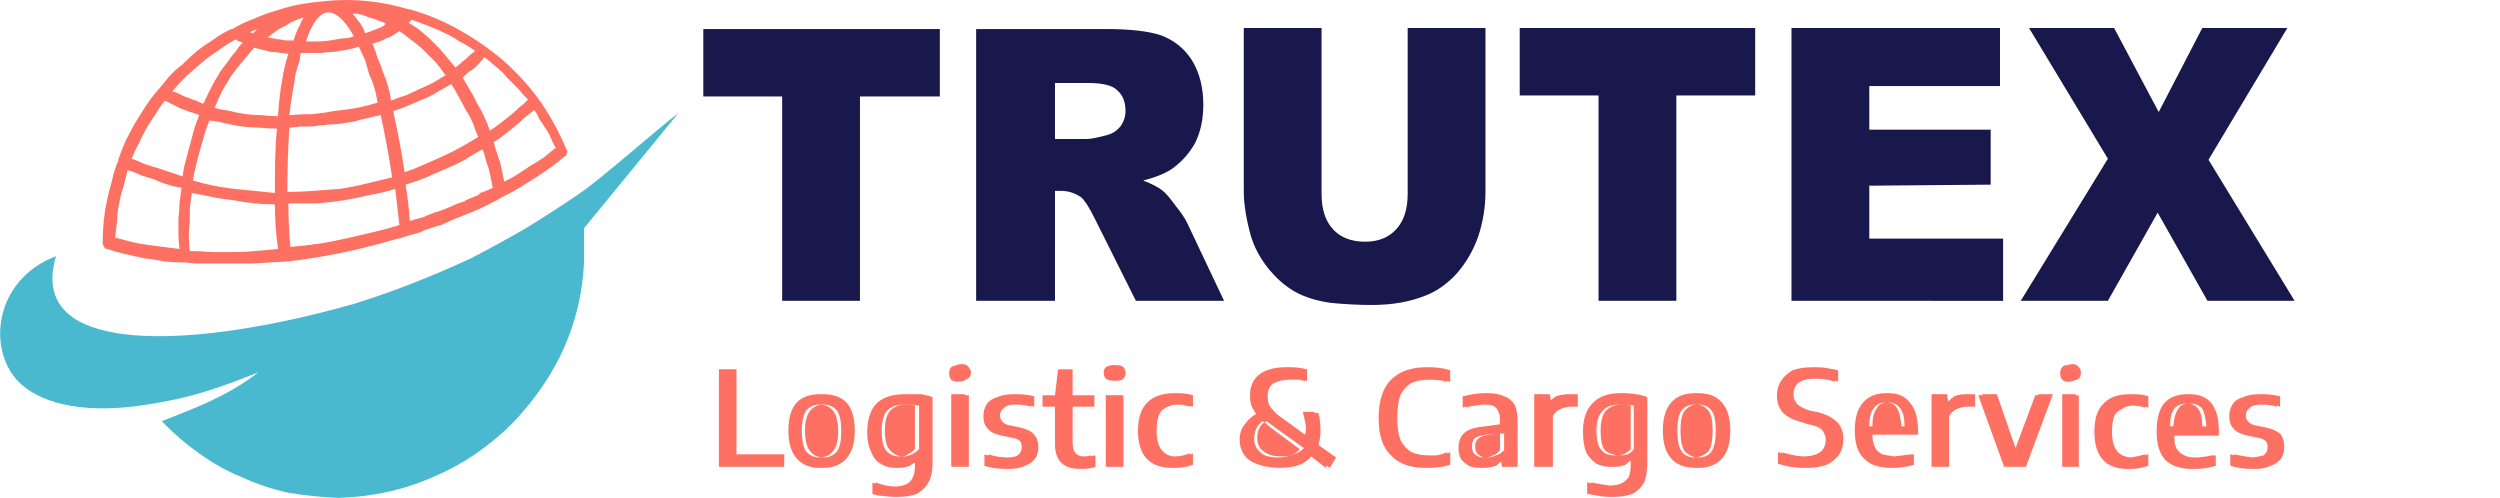 <svg xmlns="http://www.w3.org/2000/svg" viewBox="0 0 241 48" width="241" height="48"><style>.a{fill:#4ab9cf}.b{fill:#fd7062}.c{fill:#18184d}</style><path class="a" d="m34.1 29.3c-9.2 2.6-18.4 3.9-23.9 2.6-4-0.9-6-3.2-4.8-7.2-6.1 2.3-6.7 9.3-3.4 12.3 2.3 2.1 6.6 2.9 12.2 2q1.3-0.2 2.7-0.5 1.4-0.3 2.7-0.7 1.3-0.4 2.7-0.9 1.3-0.5 2.6-1c-3 2.3-6 3.4-9.3 4.7q1.6 1.7 3.6 3.1 1.9 1.4 4.1 2.3 2.2 1 4.5 1.5 2.4 0.4 4.8 0.5c3.1-0.1 6.2-0.7 9.1-2 2.9-1.2 5.5-3 7.7-5.2 2.2-2.3 4-4.9 5.2-7.8 1.2-2.9 1.8-6.1 1.7-9.2q0-0.9 0-1.8l9.1-11.1c-2 1.5-7.5 6.4-9.6 7.8q-2.5 1.7-5.1 3.3-2.6 1.5-5.3 2.9-2.8 1.3-5.6 2.4-2.8 1.1-5.7 2z"></path><path fill-rule="evenodd" class="b" d="m10.1 23.9q-0.1-0.1-0.1-0.2-0.1-0.1-0.1-0.2 0-0.1 0-0.2 0-1 0.1-2 0.1-1 0.3-1.9 0.2-1 0.5-2 0.2-1 0.6-1.9 0 0 0-0.1c0 0-0.2 0.6 0 0q0.3-0.9 0.7-1.8 0.4-0.8 0.9-1.7 0.5-0.8 1-1.6 0.6-0.9 1.2-1.6l0.1-0.1q0.4-0.5 0.9-1.1 0.6-0.7 1.4-1.3 0.7-0.7 1.4-1.3 0.8-0.6 1.6-1.1 0.8-0.6 1.7-1h0.1q1-0.6 2.1-1 1.1-0.5 2.2-0.8 1.2-0.4 2.3-0.6 1.2-0.2 2.4-0.3 1-0.1 2-0.1 1 0 2 0.1 1 0.1 2 0.3 1 0.2 2 0.5 0.1 0 0.1 0 2.5 0.7 4.8 2 2.3 1.3 4.3 3 2 1.8 3.5 3.9 1.5 2.2 2.5 4.6 0 0.1 0.1 0.2 0 0.1-0.1 0.2 0 0.1 0 0.2-0.1 0-0.2 0.1-0.7 0.6-1.4 1.1-0.7 0.5-1.5 1-0.8 0.5-1.6 1-0.7 0.4-1.5 0.8l-0.5 0.3-1.4 0.7-0.9 0.4-2 0.8-1.1 0.5-0.4 0.1-1.2 0.4-0.4 0.2-1.1 0.3-0.6 0.2-0.8 0.2q-1.7 0.5-3.4 0.9-1.7 0.4-3.4 0.7-1.7 0.3-3.4 0.5-1.7 0.1-3.5 0.2h-5.5l-0.9-0.1h-0.2q-1 0-1.9-0.1-0.9-0.2-1.9-0.3-0.9-0.2-1.8-0.4-0.9-0.2-1.8-0.5-0.1 0-0.2-0.1zm8.2 0.3q1 0 2.1 0.1 1.1 0 2.1 0 1.1 0 2.1-0.1 1.1-0.1 2.2-0.2c-0.2-1.4-0.3-2.9-0.3-4.3q-1 0-2-0.1-1-0.1-2-0.3-1-0.1-2-0.3-1-0.2-2-0.4-0.1 0.7-0.2 1.4 0 0.7 0 1.4-0.1 0.7-0.1 1.4 0 0.7 0.1 1.4zm8.2-5.7c0-2.1 0-4.2 0.2-6.1q-0.8 0-1.7-0.1-0.8 0-1.6-0.1-0.8-0.1-1.6-0.3-0.8-0.2-1.6-0.3-0.3 0.7-0.5 1.4-0.2 0.7-0.4 1.4-0.2 0.8-0.4 1.5-0.2 0.8-0.3 1.5 1 0.3 2 0.5 1 0.2 1.9 0.3 1 0.1 2 0.2 1 0.1 2 0.2zm0.3-7.4c0.1-1.2 0.2-2.4 0.4-3.4q0.2-1.3 0.6-2.5-0.4-0.1-0.8-0.1-0.4-0.1-0.9-0.1-0.4-0.1-0.8-0.2-0.4-0.1-0.8-0.2-0.6 0.7-1.1 1.3-0.6 0.7-1.1 1.4-0.5 0.8-0.9 1.5-0.4 0.8-0.7 1.6 0.7 0.2 1.5 0.3 0.7 0.2 1.5 0.3 0.8 0.1 1.5 0.1 0.8 0.1 1.6 0.1zm1.1 1.2q-0.2 2.8-0.2 6.2 1.2 0 2.5-0.1 1.3-0.1 2.6-0.2 1.3-0.2 2.5-0.5 1.3-0.3 2.5-0.6-0.5-3.3-1.1-6-0.6 0.1-1.3 0.3-0.6 0.1-1.2 0.3-0.6 0.1-1.2 0.2-0.7 0.1-1.3 0.1-0.5 0.1-1 0.1-0.4 0.1-0.9 0.1-0.5 0-1 0-0.5 0.1-0.9 0.1zm0.1-1.2q1-0.1 2.1-0.1 1.1-0.1 2.1-0.3 1.1-0.1 2.2-0.3 1-0.2 2-0.5-0.1-0.7-0.3-1.4-0.2-0.7-0.5-1.3-0.2-0.7-0.4-1.4-0.3-0.6-0.6-1.3-0.6 0.2-1.2 0.3-0.6 0.1-1.2 0.2-0.6 0-1.2 0.1-0.6 0-1.3 0h-0.7q-0.1 0.3-0.1 0.7-0.1 0.3-0.2 0.6-0.1 0.4-0.2 0.7-0.1 0.4-0.1 0.7-0.3 1.5-0.5 3.3zm0 12.7q1.3-0.1 2.7-0.3 1.3-0.2 2.6-0.5 1.3-0.3 2.6-0.6 1.3-0.3 2.6-0.7-0.2-1.8-0.4-3.5-1.2 0.4-2.5 0.6-1.2 0.3-2.4 0.5-1.3 0.2-2.6 0.3-1.2 0-2.5 0h-0.3q0 2.1 0.2 4.3zm9.9-13.1c0.4 1.8 0.8 3.8 1.1 5.9q0.9-0.3 1.8-0.7 0.9-0.4 1.8-0.8 0.9-0.4 1.8-0.9 0.9-0.5 1.7-1-0.3-0.7-0.5-1.3-0.3-0.7-0.7-1.3-0.3-0.6-0.7-1.3-0.3-0.6-0.7-1.2-0.7 0.4-1.4 0.8-0.6 0.4-1.4 0.7-0.7 0.3-1.4 0.6-0.7 0.3-1.4 0.5zm9.6 7.4q-0.1-0.5-0.2-1-0.1-0.4-0.2-0.9-0.2-0.5-0.3-0.9-0.1-0.5-0.3-0.9-0.9 0.5-1.7 1-0.9 0.5-1.9 0.9-0.9 0.4-1.8 0.8-1 0.4-2 0.7 0.3 1.8 0.4 3.5 0.7-0.2 1.4-0.4 0.6-0.3 1.3-0.5 0.6-0.2 1.3-0.5 0.6-0.3 1.3-0.5l0.1-0.1 1.2-0.5 0.2-0.2q0.6-0.2 1-0.4zm6.1-3.8q-0.3-0.5-0.5-1-0.2-0.5-0.5-0.9-0.3-0.5-0.6-0.9-0.2-0.5-0.5-0.9-0.5 0.4-1 0.8-0.4 0.4-0.9 0.8-0.5 0.4-1 0.8-0.5 0.4-1 0.7 0.1 0.5 0.3 1 0.1 0.4 0.3 0.9 0.1 0.5 0.2 0.9 0.1 0.5 0.2 1 0.7-0.3 1.3-0.7 0.6-0.4 1.2-0.8 0.7-0.4 1.3-0.8 0.6-0.5 1.1-0.9zm-7.4-8.2q-0.2 0.2-0.5 0.5-0.3 0.2-0.6 0.4-0.2 0.2-0.5 0.5 0.4 0.6 0.7 1.2 0.4 0.6 0.7 1.3 0.4 0.6 0.7 1.3 0.3 0.6 0.5 1.3 0.5-0.3 1-0.7 0.4-0.3 0.9-0.7 0.5-0.4 0.9-0.8 0.4-0.3 0.9-0.8-0.5-0.5-1-1.1-0.5-0.5-1-1-0.5-0.6-1-1-0.6-0.5-1.2-1-0.2 0.3-0.5 0.6zm-6.8-3.9q0.7 0.4 1.3 0.9 0.6 0.5 1.2 1.1 0.5 0.5 1 1.1 0.5 0.6 1 1.2 0.3-0.2 0.5-0.4 0.2-0.2 0.5-0.4 0.2-0.2 0.4-0.4 0.3-0.2 0.5-0.4-0.7-0.5-1.5-0.9-0.7-0.5-1.4-0.8-0.8-0.4-1.6-0.7-0.8-0.3-1.6-0.6zm3.5 5q-0.4-0.6-0.9-1.2-0.5-0.5-1.1-1.1-0.5-0.5-1.2-1-0.6-0.5-1.2-0.9-0.3 0.2-0.6 0.4-0.3 0.2-0.7 0.3-0.3 0.2-0.6 0.3-0.4 0.1-0.7 0.2 0.3 0.7 0.5 1.4 0.3 0.6 0.5 1.3 0.3 0.7 0.5 1.4 0.2 0.7 0.3 1.4 0.7-0.3 1.4-0.5 0.7-0.3 1.3-0.6 0.7-0.3 1.3-0.6 0.7-0.4 1.3-0.8zm-6.4-5.2q-0.4-0.2-0.9-0.3-0.4-0.2-0.8-0.3-0.4-0.1-0.8-0.1 0.1 0.2 0.3 0.4 0.2 0.3 0.4 0.5 0.1 0.2 0.3 0.5 0.1 0.2 0.2 0.5 0.3-0.1 0.6-0.2 0.2-0.1 0.5-0.2 0.2-0.1 0.5-0.2 0.2-0.1 0.4-0.3-0.3-0.2-0.7-0.3zm-7 2q0.6 0 1.1 0 0.6 0 1.2-0.1 0.6-0.1 1.2-0.2 0.6 0 1.1-0.2c-0.8-1.5-1.7-2.3-2.4-2.3h-0.1c-0.6 0-1.5 0.8-2.1 2.8zm-1.1-2q-0.5 0.2-0.9 0.5-0.5 0.2-0.9 0.5-0.4 0.3-0.8 0.6 0.3 0.1 0.6 0.1 0.3 0.1 0.6 0.1 0.4 0.1 0.7 0.1 0.3 0 0.6 0 0.1-0.3 0.2-0.6 0.1-0.2 0.2-0.5 0.2-0.3 0.3-0.6 0.1-0.3 0.3-0.5-0.5 0.1-0.9 0.3zm-4.3 1.1l0.3 0.1q0.2-0.2 0.4-0.4zm-1.4 0.7q-0.9 0.5-1.7 1.1-0.8 0.5-1.5 1.1-0.8 0.7-1.5 1.3-0.7 0.7-1.4 1.5 0.4 0.1 0.8 0.3 0.3 0.2 0.7 0.3 0.4 0.2 0.8 0.3 0.4 0.2 0.7 0.3 0.5-1.1 1.1-2.2 0.3-0.5 0.6-1 0.3-0.4 0.7-0.9 0.3-0.5 0.7-0.9 0.3-0.5 0.7-0.9-0.4-0.1-0.7-0.3zm-7.7 7.2q-0.5 0.7-0.9 1.4-0.4 0.7-0.7 1.4-0.4 0.7-0.7 1.5 0.6 0.2 1.2 0.5 0.6 0.2 1.3 0.4 0.6 0.2 1.2 0.4 0.6 0.2 1.2 0.4 0.1-0.8 0.3-1.5 0.2-0.8 0.4-1.5 0.2-0.8 0.4-1.5 0.2-0.7 0.5-1.4-0.4-0.2-0.9-0.3-0.4-0.2-0.8-0.3-0.4-0.2-0.8-0.4-0.4-0.2-0.8-0.4-0.5 0.6-0.9 1.3zm-3.1 7q-0.3 0.8-0.4 1.6-0.2 0.8-0.2 1.6-0.1 0.9-0.2 1.7 0.8 0.2 1.5 0.4 0.8 0.2 1.6 0.3 0.7 0.1 1.5 0.2 0.8 0.1 1.6 0.2-0.1-0.8-0.1-1.5 0-0.7 0-1.4 0.1-0.8 0.1-1.5 0.1-0.7 0.2-1.5-0.7-0.1-1.3-0.3-0.7-0.2-1.3-0.5-0.7-0.2-1.3-0.4-0.6-0.3-1.3-0.5-0.2 0.8-0.4 1.6z"></path><path fill-rule="evenodd" class="b" d="m75.6 45h-6.3v-9.4h1.7v8.2h4.6zm3.8 0.1q-0.1 0-0.2 0-0.1 0-0.2 0-1.4 0-2.2-0.9-0.8-0.9-0.8-2.7 0-1.8 0.8-2.7 0.8-0.8 2.2-0.8 0.1 0 0.2 0 0.1 0 0.2 0 1.4 0 2.2 0.8 0.8 0.9 0.8 2.7 0 1.8-0.8 2.7-0.8 0.9-2.2 0.9zm0-1q0.8 0 1.3-0.6 0.4-0.6 0.4-1.9 0-1.4-0.4-2-0.5-0.6-1.3-0.6-0.1 0-0.2 0-0.1 0-0.2 0-0.8 0-1.3 0.6-0.4 0.6-0.4 1.9 0 1.4 0.4 2 0.5 0.6 1.3 0.6 0.1 0 0.2 0 0.1 0 0.2 0zm-0.2-5.1q0.7 0.1 1.1 0.6 0.5 0.6 0.5 2 0 1.3-0.5 1.9-0.4 0.5-1.1 0.6-0.7-0.1-1.1-0.6-0.5-0.6-0.5-2 0-1.3 0.5-1.9 0.4-0.5 1.1-0.6zm7.3 8.9q-0.1 0-0.1 0-0.1 0-0.2 0-0.5 0-1.1-0.1-0.6 0-1-0.2v-1.1q0.1 0.1 0.3 0.1v-0.1q1 0.4 1.9 0.4 0.6 0 1-0.2 0.5-0.2 0.7-0.7 0.2-0.4 0.2-1.1v-0.3q-0.2 0.1-0.5 0.3-0.5 0.2-1.1 0.2-0.1 0-0.1 0-0.1 0-0.2 0-0.8 0-1.4-0.4-0.6-0.3-0.9-1.1-0.4-0.8-0.4-1.9 0-1.9 0.9-2.8 0.9-0.9 2.7-0.9 0.2 0 0.4 0 0.4 0 0.8 0 0.2 0 0.4 0 0.6 0.1 1.1 0.3v6.3q0 1.2-0.4 1.9-0.4 0.7-1.1 1.1-0.7 0.3-1.9 0.3zm0.6-3.9q0.4 0 0.8-0.2 0.4-0.2 0.7-0.5v-4.2q-0.6-0.1-1.1-0.1-0.1 0-0.2 0-0.1 0-0.2 0-1 0-1.6 0.6-0.5 0.6-0.5 1.9 0 1.4 0.4 1.9 0.5 0.6 1.3 0.6 0.1 0 0.2 0 0 0 0 0 0.4 0 0.6-0.2 0.4-0.2 0.7-0.5v-4.2q-0.4-0.1-0.9-0.1-0.9 0-1.5 0.6-0.5 0.6-0.5 1.9 0 1.4 0.5 1.9 0.4 0.5 1.1 0.6 0 0 0 0 0.1 0 0.2 0zm6.3 1h-1.7v-7h1.3v0.1h0.4zm-0.7-9.9q0.4 0 0.6 0.2 0.3 0.3 0.3 0.6 0 0.4-0.3 0.6-0.2 0.1-0.4 0.2-0.2 0.1-0.5 0.1-0.5 0-0.7-0.2-0.2-0.2-0.2-0.6 0-0.4 0.2-0.6 0.1-0.1 0.5-0.2 0.2-0.1 0.5-0.1zm4.6 10.1q-0.1 0-0.2 0-0.1 0-0.2 0-1.1 0-2-0.3v-1.1q0.2 0.1 0.4 0.1v-0.1q0.9 0.3 1.8 0.3 0.7 0 1-0.2 0.4-0.3 0.4-0.8 0-0.4-0.2-0.6-0.2-0.2-0.7-0.3l-1-0.2q-1-0.2-1.4-0.7-0.4-0.4-0.4-1.2 0-0.6 0.3-1.1 0.3-0.5 1-0.7 0.6-0.3 1.6-0.3 0.1 0 0.2 0 0 0 0.1 0 0.9 0 1.7 0.2v1q-0.1 0-0.3-0.1v0.1q-0.7-0.2-1.5-0.2-0.8 0-1.1 0.3-0.4 0.3-0.4 0.7 0 0.4 0.2 0.6 0.2 0.3 0.7 0.4l1 0.2q0.9 0.2 1.3 0.6 0.5 0.5 0.5 1.3 0 0.6-0.3 1.1-0.4 0.5-1 0.7-0.6 0.3-1.5 0.3zm8.3-1.3v1.1q-0.6 0.2-1.2 0.2-0.1 0-0.2 0 0 0-0.1 0-2.4 0-2.4-2.4v-3.6h-1.2v-1.1h1.2l0.3-2.5h1.4v2.5h2.1v1.1h-2.1v3.4q0 0.8 0.3 1.1 0.3 0.3 0.8 0.3 0.3 0 0.7-0.1v0.1q0.2-0.1 0.4-0.1zm2.7 1.1h-1.7v-6.9h1.7zm-0.7-8.3q-0.1 0-0.2 0 0 0-0.1 0-0.4 0-0.7-0.2-0.2-0.2-0.2-0.6 0-0.3 0.2-0.5 0.3-0.2 0.7-0.2 0.1 0 0.1 0 0.1 0 0.2 0 0.5 0 0.7 0.2 0.2 0.2 0.2 0.6 0 0.3-0.2 0.5-0.2 0.2-0.7 0.2zm5.7 8.4q-0.1 0-0.2 0 0 0-0.1 0-3.3 0-3.3-3.6 0-1.8 0.9-2.7 0.9-0.9 2.6-0.9 0.1 0 0.2 0 0.1 0 0.2 0 0.7 0 1.4 0.2v1.1q-0.2 0-0.3-0.1v0.1q-0.6-0.2-1.2-0.2-0.6 0-1.1 0.3-0.5 0.2-0.7 0.8-0.2 0.5-0.2 1.4 0 1.3 0.5 1.9 0.5 0.6 1.3 0.6 0.6 0 1.4-0.3v0.1q0.1 0 0.3-0.1v1.1q-0.8 0.3-1.7 0.3zm15.5-1l-0.6 1-0.3-0.2-0.1 0.2-1.4-1.1q-0.4 0.5-1.1 0.8-0.8 0.3-1.9 0.3-0.9 0-1.7-0.2-0.3-0.1-0.6-0.2-0.8-0.3-1.2-0.9-0.4-0.6-0.4-1.4 0-0.9 0.5-1.5 0.4-0.6 1.1-1-0.3-0.4-0.5-0.9-0.1-0.4-0.1-0.9 0-1.3 0.9-2 0.9-0.7 2.6-0.7 0.1 0 0.2 0 0.1 0 0.2 0 0.8 0 1.6 0.2v1.1q-0.2 0-0.4 0-0.1 0-0.3-0.1-0.4 0-0.8 0-1.2 0-1.8 0.4-0.5 0.4-0.5 1.2 0 0.4 0.1 0.7 0.1 0.3 0.4 0.6 0.3 0.4 0.9 0.8l2.2 1.6q0.1-0.2 0.1-0.5 0-0.4-0.1-0.8-0.1-0.5-0.2-0.9h1.1q0 0.1 0 0.1h0.4q0.2 0.8 0.2 1.7 0 0.7-0.2 1.4zm-3.1-0.9l-2.8-2q-0.4-0.3-0.8-0.6-0.1 0.1-0.2 0.1-0.1 0-0.2-0.1-0.8 0.6-0.8 1.7 0 0.8 0.6 1.3 0.5 0.5 1.7 0.5 0.7 0 1.2-0.2 0.8-0.2 1.3-0.7zm-3.9 0.3q-0.6-0.4-0.6-1.3 0-1 0.7-1.5 0.3 0.3 0.7 0.6l2.7 2q-0.3 0.4-0.9 0.6-0.3 0.1-0.8 0.1-1.2 0-1.8-0.5zm15.9 1.6q-0.1 0-0.1 0-0.1 0-0.2 0-2.2 0-3.3-1.2-1.2-1.1-1.2-3.6 0-2.5 1.2-3.7 1.2-1.2 3.4-1.2 0.1 0 0.1 0 0.1 0 0.2 0 1.1 0 2 0.3v1.1q-0.1 0-0.3-0.1v0.1q-0.8-0.2-1.7-0.2-1 0-1.7 0.3-0.7 0.4-1.1 1.2-0.3 0.8-0.3 2.2 0 1.3 0.3 2.1 0.4 0.8 1.1 1.2 0.7 0.3 1.7 0.3 0.3 0 0.7 0 0.5-0.1 1-0.3v0.1q0.1 0 0.3-0.1v1.2q-0.9 0.3-2.1 0.3zm5.7-7.2q1 0 1.6 0.3 0.6 0.2 1 0.8 0.3 0.6 0.3 1.6v4.4h-1.5l-0.1-0.5q-0.2 0.2-0.5 0.4-0.6 0.2-1.2 0.2-0.1 0-0.2 0 0 0-0.1 0-0.7 0-1.1-0.2-0.5-0.3-0.8-0.7-0.2-0.5-0.2-1 0-1 0.6-1.5 0.6-0.5 2-0.6l1.4-0.2v-0.4q0-0.6-0.2-0.9-0.1-0.3-0.5-0.5-0.3-0.1-0.8-0.1-0.4 0-0.8 0.1-0.5 0-0.9 0.2v-0.1q-0.2 0-0.4 0.1v-1.1q0.5-0.1 1-0.2 0.6-0.1 1.1-0.1 0.1 0 0.2 0 0 0 0.1 0zm0 6.2q0.4 0 0.8-0.2 0.4-0.1 0.8-0.5v-1.6h-0.4l-1.3 0.1q-0.7 0.1-1.1 0.3-0.3 0.3-0.3 0.8 0 0.6 0.3 0.8 0.3 0.3 0.9 0.3 0.1 0 0.1 0 0 0 0 0 0 0 0 0 0.4 0 0.7-0.2 0.4-0.1 0.7-0.5v-1.6l-1 0.1q-0.7 0.1-1 0.3-0.4 0.3-0.4 0.8 0 0.6 0.3 0.8 0.3 0.3 0.7 0.3 0 0 0 0 0 0 0 0 0.1 0 0.2 0zm6-6.1l0.1 0.6q0.2-0.2 0.5-0.4 0.6-0.2 1.2-0.2 0.2 0 0.4 0 0.1 0 0.1 0 0.2 0 0.4 0v1.2q-0.1 0-0.4 0-0.1 0-0.2 0-0.5 0-1 0.2-0.5 0.2-0.8 0.7v4.9h-1.8v-7zm6.1 9.9q-0.1 0-0.1 0-0.1 0-0.2 0-0.6 0-1.1-0.1-0.6-0.1-1.1-0.2v-1.1q0.2 0 0.4 0.1v-0.1q0.9 0.2 1.8 0.3 0.6 0 1.1-0.2 0.4-0.2 0.7-0.6 0.2-0.4 0.2-1.2v-0.4q-0.3 0.2-0.5 0.4-0.5 0.2-1.1 0.2-0.1 0-0.2 0-0.1 0-0.2 0-0.7 0-1.3-0.3-0.6-0.4-1-1.1-0.3-0.8-0.3-2 0-1.8 0.9-2.7 0.9-1 2.7-1 0.1 0 0.2 0 0.1 0 0.2 0 0.5 0 1.1 0.1 0.7 0.1 1.1 0.3v6.3q0 1.2-0.3 1.9-0.4 0.7-1.1 1.1-0.8 0.3-1.9 0.3zm0.5-4q0.5 0 0.9-0.1 0.4-0.2 0.6-0.5v-4.2q-0.5-0.1-1.1-0.1-0.1 0-0.1 0-0.1 0-0.2 0-1.1 0-1.6 0.6-0.6 0.6-0.6 1.9 0 1.4 0.5 1.9 0.4 0.5 1.3 0.5 0.1 0 0.2 0-0.7-0.1-1.2-0.5-0.4-0.5-0.4-1.9 0-1.3 0.5-1.9 0.6-0.6 1.5-0.6 0.5 0 0.9 0.1v4.2q-0.3 0.3-0.7 0.5-0.3 0.1-0.6 0.1 0 0 0.1 0zm7.7 1.2q-0.1 0-0.2 0 0 0-0.1 0-1.5 0-2.3-0.9-0.8-0.9-0.8-2.7 0-1.8 0.8-2.7 0.8-0.9 2.3-0.9 0.1 0 0.1 0 0.1 0 0.2 0 1.5 0 2.3 0.9 0.8 0.9 0.8 2.7 0 1.8-0.8 2.7-0.8 0.9-2.3 0.9zm0-1q0.9 0 1.3-0.6 0.4-0.6 0.4-2 0-1.4-0.4-1.9-0.4-0.6-1.3-0.6 0 0-0.1 0 0.6 0 1.1 0.6 0.4 0.5 0.4 1.9 0 1.4-0.4 2-0.5 0.5-1.2 0.6-0.6-0.1-1.1-0.6-0.4-0.6-0.4-2 0-1.4 0.4-1.9 0.5-0.6 1.2-0.6-0.1 0-0.1 0 0 0-0.1 0-0.9 0-1.3 0.6-0.4 0.5-0.4 1.9 0 1.4 0.4 2 0.4 0.6 1.3 0.6 0.1 0 0.2 0 0 0 0.1 0zm-0.1-5.1q0 0 0 0zm0 0q0 0 0 0zm10.6 6.1q-0.1 0-0.2 0-0.1 0-0.2 0-0.6 0-1.2-0.1-0.6-0.1-1.2-0.3v-1.1q0.2 0 0.4 0.1v-0.1q0.6 0.2 1.2 0.3 0.5 0.1 1 0.1 2-0.1 2-1.6 0-0.4-0.2-0.7-0.1-0.3-0.5-0.5-0.4-0.2-1-0.3l-0.6-0.2q-1.2-0.3-1.8-0.9-0.6-0.6-0.6-1.7 0-0.8 0.4-1.4 0.4-0.6 1.1-1 0.8-0.3 2-0.3 0.1 0 0.1 0 0.1 0 0.2 0 0.6 0 1.1 0.1 0.6 0.1 1 0.2v1.1q-0.1-0.1-0.3-0.1v0.1q-0.9-0.3-1.9-0.3-2.1 0-2.1 1.5 0 0.5 0.2 0.7 0.1 0.3 0.5 0.5 0.3 0.2 0.9 0.4l0.6 0.1q1.3 0.3 2 1 0.6 0.6 0.6 1.6 0 0.9-0.4 1.5-0.4 0.6-1.2 1-0.8 0.3-1.9 0.3zm10.7-3.6v0.4h-4.4q0 0.8 0.3 1.3 0.2 0.4 0.7 0.6 0.4 0.1 1.1 0.2 0.7-0.1 1.6-0.2 0.1 0 0.3 0v1q-1 0.3-1.9 0.3-0.1 0-0.2 0 0 0-0.1 0-1.8 0-2.6-0.9-0.9-0.8-0.9-2.7 0-1.8 0.8-2.7 0.8-0.9 2.2-0.9 0.1 0 0.1 0 0.1 0 0.2 0 1.3 0 2 0.9 0.8 0.9 0.8 2.7zm-2.8-2.7q-0.1 0-0.2 0 0.7 0 1 0.6 0.3 0.5 0.4 1.7h0.3q0-1.2-0.4-1.7-0.4-0.6-1.1-0.6zm-0.4 0q-0.7 0-1.1 0.6-0.4 0.5-0.4 1.7h0.3q0-1.2 0.4-1.7 0.3-0.6 1-0.6-0.1 0-0.2 0zm6-0.8l0.1 0.7q0.3-0.3 0.6-0.5 0.5-0.2 1.1-0.2 0.1 0 0.3 0 0.1 0 0.3 0 0.1 0 0.3 0v1.2q-0.1 0-0.3 0-0.2 0-0.4 0-0.5 0-1 0.2-0.5 0.2-0.8 0.7v4.9h-1.7v-7zm8.8 0h1.4l-2.6 7h-2.1l-2.5-6.9h0.4v-0.1h1.4l1.8 5.2 1.9-5.1h0.3zm3.9 7h-1.6v-7h1.3v0.1h0.3zm-0.6-9.9q0.4 0 0.6 0.3 0.2 0.2 0.2 0.5 0 0.4-0.2 0.6-0.2 0.1-0.5 0.2-0.2 0.1-0.5 0.1-0.4 0-0.6-0.2-0.2-0.2-0.2-0.6 0-0.4 0.2-0.6 0.1-0.2 0.5-0.2 0.2-0.1 0.5-0.1zm5.6 10.1q-0.1 0-0.2 0-0.1 0-0.1 0-3.2 0-3.2-3.6 0-1.9 0.9-2.7 0.8-0.9 2.5-0.9 0.1 0 0.2 0 0.1 0 0.2 0 0.8 0 1.4 0.2v1.1q-0.2-0.1-0.3-0.1v0.1q-0.6-0.2-1.2-0.2-0.6 0-1 0.3-0.5 0.2-0.8 0.7-0.2 0.6-0.2 1.5 0 1.3 0.5 1.9 0.4 0.5 1.3 0.6 0.7-0.1 1.4-0.3v0.1q0.1-0.1 0.3-0.1v1.1q-0.8 0.3-1.7 0.3zm8.5-3.6v0.4h-4.3q0 0.8 0.2 1.2 0.3 0.5 0.8 0.7 0.3 0.2 1 0.2 0.7 0 1.6-0.2 0.2 0 0.4 0v1q-1 0.3-1.9 0.3-0.1 0-0.2 0-0.1 0-0.2 0-1.7 0-2.6-0.9-0.8-0.9-0.8-2.7 0-1.8 0.7-2.7 0.8-0.9 2.2-0.9 0 0 0.1 0 0.1 0 0.2 0 1.4 0 2.1 0.9 0.7 0.9 0.7 2.7zm-2.8-2.7q-0.1 0-0.2 0-0.1 0-0.1 0-0.8 0-1.2 0.5-0.4 0.5-0.4 1.7h3.1q0-1.2-0.4-1.7-0.4-0.5-1-0.5-0.6 0-0.9 0.5-0.4 0.5-0.5 1.7h3.2q-0.1-1.2-0.4-1.7-0.4-0.5-1.2-0.5zm6.3 6.3q-0.1 0-0.3 0 0 0-0.1 0-1 0-2-0.3v-1.1q0.2 0 0.4 0.1v-0.1q0.9 0.2 1.8 0.3 0.6-0.1 1-0.2 0.4-0.3 0.4-0.8 0-0.4-0.2-0.6-0.2-0.2-0.7-0.3l-1-0.2q-1-0.2-1.4-0.7-0.4-0.4-0.4-1.2 0-0.6 0.3-1.1 0.3-0.5 1-0.7 0.6-0.3 1.6-0.3 0 0 0.1 0 0.1 0 0.2 0 0.9 0 1.7 0.2v1q-0.2-0.1-0.3-0.1v0.1q-0.7-0.2-1.5-0.2-0.8 0-1.1 0.3-0.4 0.3-0.4 0.7 0 0.4 0.2 0.6 0.2 0.3 0.7 0.4l1 0.2q0.9 0.2 1.4 0.6 0.4 0.5 0.4 1.3 0 0.6-0.3 1.1-0.4 0.5-1 0.7-0.6 0.3-1.5 0.3z"></path><path class="c" d="m67.8 9.3v-6.5h22.8v6.5h-7.7v19.7h-7.5v-19.7zm33.9 19.7h-7.6v-26.2h12.5q3.5 0 5.3 0.6 1.9 0.7 3 2.4 1.1 1.8 1.1 4.3 0 2.1-0.8 3.7-0.9 1.6-2.4 2.6-1 0.6-2.6 1 1.3 0.5 1.9 1 0.4 0.3 1.2 1.4 0.8 1 1.1 1.6l3.6 7.6h-8.5l-4-8q-0.8-1.6-1.3-2-0.9-0.6-1.9-0.6h-0.6zm0-21v5.4h3.1q0.5 0 2-0.4 0.7-0.2 1.2-0.8 0.5-0.7 0.5-1.5 0-1.3-0.8-2-0.7-0.7-2.8-0.7zm34 10.7v-16h7.5v15.7q0 2.3-0.7 4.4-0.7 2-2.1 3.6-1.4 1.5-3 2.1-2.2 0.9-5.2 0.9-1.8 0-3.9-0.2-2.1-0.3-3.5-1.1-1.4-0.8-2.6-2.3-1.1-1.4-1.6-3-0.7-2.5-0.7-4.4v-15.7h7.5v16q0 2.2 1.1 3.4 1.1 1.2 3.1 1.2 1.9 0 3-1.2 1.1-1.2 1.1-3.4zm10.8-9.5v-6.5h22.7v6.5h-7.6v19.8h-7.5v-19.8zm26.2 19.8v-26.3h20.1v5.6h-12.6v4.2h11.7v5.3l-11.7 0.1v5.1h12.9v6zm30.5-13.7l-7.6-12.6h8.2l4.3 8.1 4.2-8.1h8.2l-7.6 12.7 8.3 13.6h-8.4l-4.8-8.5-4.8 8.5h-8.4z"></path></svg>